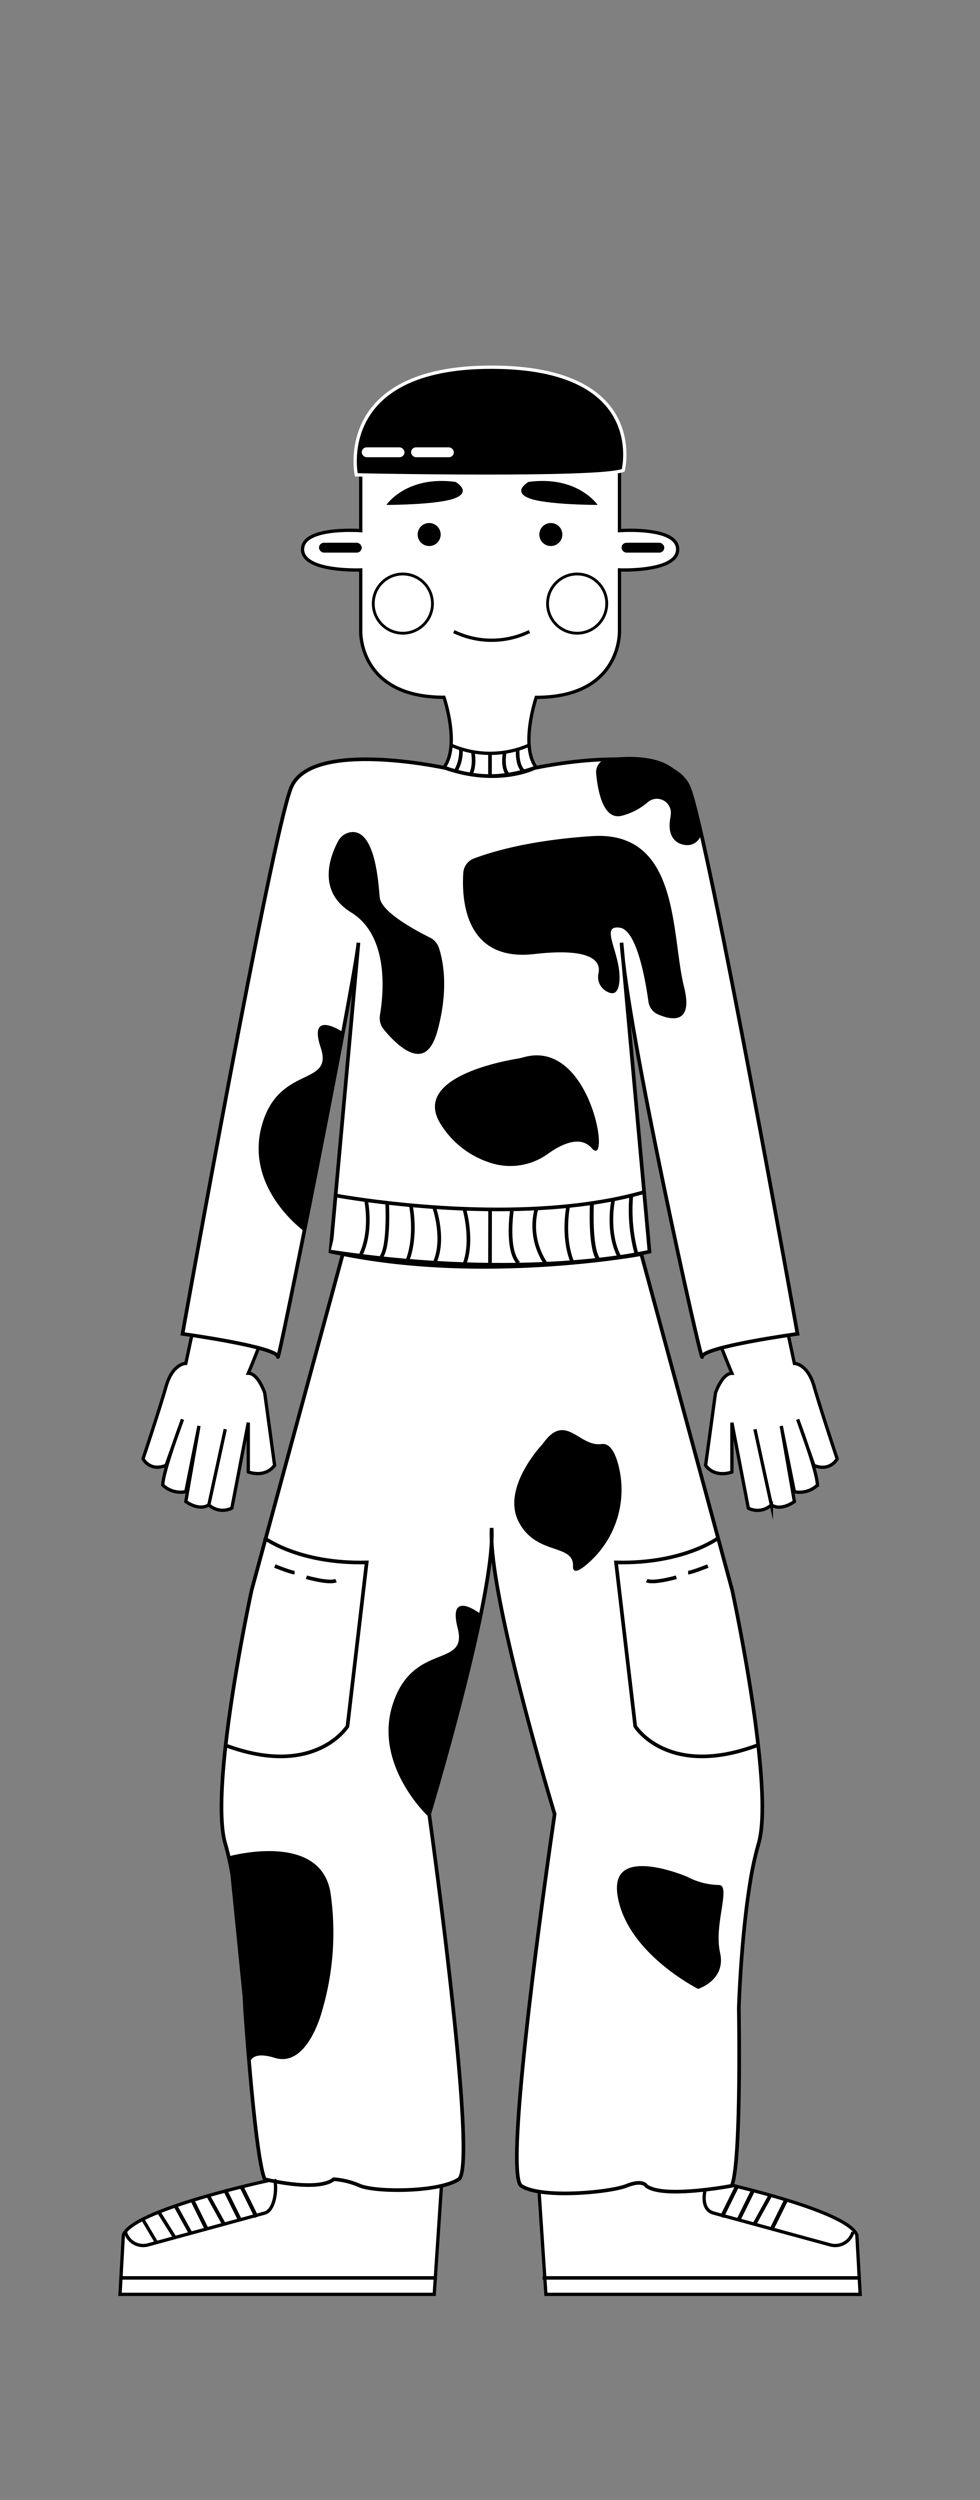 <?xml version="1.0" encoding="UTF-8"?> <svg xmlns="http://www.w3.org/2000/svg" viewBox="0 0 298 760"><rect x="0" y="0" width="298" height="760" fill="#808080" stroke="none"/> <defs> <style>.cls-1,.cls-10,.cls-15,.cls-3,.cls-5,.cls-8,.cls-9{fill:#fff;}.cls-1,.cls-10,.cls-12,.cls-13,.cls-14,.cls-2,.cls-3,.cls-5,.cls-6,.cls-7,.cls-8,.cls-9{stroke:#000;}.cls-1,.cls-10,.cls-11,.cls-12,.cls-13,.cls-14,.cls-2,.cls-3,.cls-4,.cls-5,.cls-6,.cls-7,.cls-8,.cls-9{stroke-miterlimit:10;}.cls-12,.cls-13,.cls-14,.cls-2,.cls-6,.cls-7{fill:none;}.cls-3{stroke-width:0.86px;}.cls-11,.cls-4{stroke:#fff;}.cls-11,.cls-5,.cls-6{stroke-width:1.11px;}.cls-7{stroke-width:1.14px;}.cls-8{stroke-width:1.11px;}.cls-9{stroke-width:1.2px;}.cls-10{stroke-width:1.12px;}.cls-12{stroke-width:1.06px;}.cls-13{stroke-width:1.14px;}.cls-14{stroke-width:1.2px;}</style> </defs> <g id="_1_Colour_coder" data-name="1 Colour coder"> <path id="_1_COLOR_CODER_CUERPO" data-name="1 COLOR CODER CUERPO" class="cls-1" d="M149.5,464.5l-27,93c19,46,12,103,12,103l-2.46,37H36.5l1-18c3-8,46-17,46-17l-11-98c-10-38,32-182,32-182L109.69,280c-.81,17.52-14.19,59.48-14.19,59.48,3,24-20,78-20,78,3,0,5,6,5,6l3,22c-3,4-8,2-8,2v-15l-5,26a6.18,6.18,0,0,1-7-1l5-23-5,23c-3,2-7-1-7-1l4-23-4,20a7.91,7.91,0,0,1-7-2c0-4,6-20,6-20l-5,14c-5,2-7-2-7-2s5-15,7-22,6-7,6-7,15-70,17-80,12-88,21-97,40.5-4.17,40.5-4.17c5-6.66,0-21.33,0-21.33-26,0-25.31-20.09-25.31-20.09V173.26S92,174,92,167s17.69-5.68,17.69-5.68V136.69s3.81-11.89,39.81-11.89,38.87,11.89,38.87,11.89v24.63S206.06,160,206.06,167s-17.69,6.26-17.69,6.26v18.65S189.06,212,163.06,212c0,0-5,14.67,0,21.33,0,0,31.5-4.83,40.5,4.17s19,87,21,97,17,80,17,80,4,0,6,7,7,22,7,22-2.06,4-7.06,2l-4.94-14s6,16,6,20a7.91,7.91,0,0,1-7,2l-4-20,4,23s-4,3-7,1l-5-23,5,23a6.18,6.18,0,0,1-7,1l-5-26v15s-5,2-8-2l3-22s2-6,5-6c0,0-23-54-20-78,0,0-13.38-42-14.19-59.48l5.19,102.48s42,144,32,182l-11,98s43,9,46,17l1,18H166l-2.46-37s-9.06-56,9.94-102l-24-94"></path> <rect x="189" y="165" width="13" height="3" rx="1.5"></rect> <rect x="97" y="165" width="13" height="3" rx="1.5"></rect> <circle cx="130.5" cy="162.5" r="3.5"></circle> <circle cx="167.5" cy="162.5" r="3.5"></circle> <path class="cls-2" d="M138,192a26.34,26.34,0,0,0,23,0"></path> <circle class="cls-3" cx="122.5" cy="183.5" r="9"></circle> <circle class="cls-3" cx="175.5" cy="183.5" r="9"></circle> <path d="M117.5,153.5s6-9,21-7c0,0,5,2.8,0,4.9S117.5,153.5,117.5,153.5Z"></path> <path d="M181.72,153.5s-6-9-21-7c0,0-5,2.8,0,4.9S181.72,153.5,181.72,153.5Z"></path> <path class="cls-4" d="M108.34,144.36s74.34,1.57,81.18-1.39c0,0,7.85-31.34-40.11-31.34S108.34,144.36,108.34,144.36Z"></path> <path class="cls-2" d="M137.16,226.53a29.59,29.59,0,0,0,23.74,0"></path> <path class="cls-5" d="M162.5,233.5c-16,5.53-27,0-27,0s-41-9-47,6-33,166-33,166,29,4,29,7,23-112,24.5-125.91l-7.2,79.56-.36,4-.94,10.33s37,9,97,0"></path> <path class="cls-5" d="M135.5,233.5c16,5.53,27,0,27,0s41-9,47,6,33,166,33,166-29,4-29,7-23-100-24.5-125.91l8.5,93.91s-37,9-97,0"></path> <path class="cls-6" d="M140.14,227.68a11.77,11.77,0,0,1-1.64,6.82"></path> <path class="cls-6" d="M157.45,227.76s-.49,4.74,1.78,6.74"></path> <path class="cls-6" d="M143.77,228.55s.87,4.12-.7,7"></path> <path class="cls-6" d="M153.5,228.5s-1,5,1,7"></path> <line class="cls-6" x1="149" y1="228.99" x2="149" y2="235.83"></line> <path class="cls-5" d="M102.5,363.5s2,.38,5.58.9c14.77,2.19,55.94,7,87.42-1.9"></path> <path class="cls-5" d="M111.34,365.08s2,9.62-1.94,17"></path> <path class="cls-5" d="M117.73,365.66s.68,13-1.77,16.44"></path> <path class="cls-5" d="M124.93,366.4s2,9.45-1.21,17.27"></path> <path class="cls-7" d="M193.55,381.25A50.79,50.79,0,0,1,192,363"></path> <path class="cls-8" d="M186.42,365s-2,9.66,1.93,17.1"></path> <path class="cls-9" d="M180,365.66s-.76,13.75,2,17.34"></path> <path class="cls-5" d="M172.82,366.4s-2,9.45,1.21,17.27"></path> <path class="cls-8" d="M132,367s3.55,9.91,0,17.22"></path> <path class="cls-8" d="M163.07,367.66A20.42,20.42,0,0,0,166,384.19"></path> <path class="cls-8" d="M141.23,367.66s2.73,9.45,0,16.65"></path> <path class="cls-10" d="M155.64,368.18s-1.76,11.91,2.05,15.82"></path> <line class="cls-5" x1="149.03" y1="367.88" x2="149" y2="384.31"></line> <path class="cls-5" d="M80.5,468.5s10.67,7,31.33,6.49L106,524.8s-10.09,16-37.5,5.7"></path> <path class="cls-5" d="M83.5,476.5s5,2,6,2"></path> <path class="cls-5" d="M93.5,479.5s7,2,9,1"></path> <path class="cls-5" d="M149.5,464.5c-1.25,19.89,19.16,87,19.16,87s-16.16,109-10.16,113,27,2,32,0,6,0,6,0c5,4,26,0,26,0,3-7,2.16-54,2.16-54s.64-21.26,3.48-38.45a99.21,99.21,0,0,1,2.52-11.55c5-17-8-77-8-77L195,381.25s-47.06,8.75-90.76,0L76.5,483.5s-13,60-8,77,6,50,6,50,3,45,6,52c0,0,16,4,21,0a24,24,0,0,1,8,2c5,2,24,2,30-2s-9-111-9-111,20.25-67.11,19-87"></path> <path class="cls-6" d="M218.5,467.5s-10.51,8-31.18,7.49l5.84,49.81s9.93,16,37.34,5.7"></path> <path class="cls-5" d="M205.66,479.5s-7,2-9,1"></path> <path class="cls-5" d="M215.25,476.09s-5,2-6,2"></path> <path class="cls-6" d="M80.32,467.5s10.51,8,31.18,7.49l-5.84,49.81s-9.92,16-37.34,5.7"></path> <path class="cls-5" d="M93.17,479.5s7,2,9,1"></path> <path class="cls-5" d="M83.57,476.09s5,2,6,2"></path> <path class="cls-11" d="M107.17,252.39a5.72,5.72,0,0,0-4.87,3.13c-2.41,4.52-6.74,15.61,4.2,22.35,11.27,6.95,9.58,24.18,8.49,30.63a6,6,0,0,0,1.25,4.78c3.93,4.81,13.44,14.4,17.32.26,3.48-12.7,1.78-21.4.47-25.45a6,6,0,0,0-3-3.54c-4.4-2.18-14.52-7.64-15-11.77C115.57,268.16,114.74,252.27,107.17,252.39Z"></path> <path d="M92.52,374.33s-18-12.83-13-31.83,22-12,18-24,6.81-4.7,6.81-4.7Z"></path> <path d="M130,552s-16.74-15.71-10.44-34.32,22.77-10.46,19.61-22.71,7.11-4.22,7.11-4.22L140,518Z"></path> <path d="M144.08,261a5,5,0,0,0-3.2,4.32c-.52,7.82.3,27.15,21.55,24.72,18.45-2.11,20.22,2.68,19.57,5.8a5,5,0,0,0,1.93,5.22c1.9,1.3,4.07,1.72,4.42-2.79.65-8.27-6.33-17.21.16-16.24,5.18.77,7.82,16.27,8.67,22.5a5,5,0,0,0,2.95,3.88c4,1.7,10.76,3.16,7.87-8.41-4-16-1.13-47.63-28.07-45.81C160.42,255.5,149,259.14,144.08,261Z"></path> <path d="M185,230.53a4.26,4.26,0,0,0-3.72,4.62c.5,5.42,2.17,14.25,7.77,12.85a19.41,19.41,0,0,0,7.93-4.13,4.25,4.25,0,0,1,6.95,4c0,.08,0,.17,0,.26-1.83,8.85,4.87,8.79,4.87,8.79H209a4.26,4.26,0,0,0,4.22-5.11A46.18,46.18,0,0,0,207,236C203.65,231,195.72,229.2,185,230.53Z"></path> <path d="M159.31,321.39a17.83,17.83,0,0,1-1.89.44c-5.24.86-31.36,5.84-23.8,19.27a27.43,27.43,0,0,0,14.79,12.16,19.53,19.53,0,0,0,18.13-2.43c4.24-3.05,9.93-5.75,13.39-1.78C185.91,355.89,179.83,315.68,159.31,321.39Z"></path> <path d="M165,439s-12.62,13.17-7.31,23.58,16.79,6.59,16.55,13.51c-.08,2.37,1.76,1.57,4.2-.51a29.65,29.65,0,0,0,9.43-30.8c-1-3.56-2.6-6.11-4.92-5.78C176,440,172,429,165,439Z"></path> <path class="cls-11" d="M209.25,570.07s-25.1-10.88-21.93,6.77,24.93,28.41,24.93,28.41,9.25-2.75,7.25-11.75,4-21-1-21A20.87,20.87,0,0,1,209.25,570.07Z"></path> <path d="M69.51,564.36s28-7.86,31,11.14A84.12,84.12,0,0,1,98,611.11s-4.36,17.61-14.43,14.5-7.46,4.64-7.46,4.64"></path> <path class="cls-2" d="M83.5,662.5c.81,3,0,9.48-3,10.29L45,682.47a5.6,5.6,0,0,1-6.86-3.92"></path> <line class="cls-2" x1="43.4" y1="674.68" x2="47.59" y2="681.76"></line> <line class="cls-12" x1="48.4" y1="672.68" x2="53" y2="680"></line> <line class="cls-13" x1="53.4" y1="670.68" x2="58" y2="679"></line> <line class="cls-14" x1="58.4" y1="668.68" x2="63" y2="678"></line> <line class="cls-13" x1="63.4" y1="667.68" x2="68" y2="676"></line> <line class="cls-14" x1="68.4" y1="665.68" x2="73" y2="675"></line> <line class="cls-14" x1="73.4" y1="664.68" x2="78" y2="674"></line> <line class="cls-12" x1="36.5" y1="692.5" x2="132.5" y2="692.5"></line> <path class="cls-2" d="M214.5,665.5c-.81,3-.49,6.48,2.48,7.29l35.52,9.68a5.6,5.6,0,0,0,6.86-3.92"></path> <line class="cls-14" x1="239.1" y1="668.68" x2="234.5" y2="678"></line> <line class="cls-13" x1="234.1" y1="667.68" x2="229.5" y2="676"></line> <line class="cls-14" x1="229.1" y1="665.68" x2="224.5" y2="675"></line> <line class="cls-14" x1="224.1" y1="664.68" x2="219.5" y2="674"></line> <line class="cls-12" x1="261" y1="692.5" x2="165" y2="692.5"></line> <rect class="cls-15" x="110" y="136" width="13" height="3" rx="1.5"></rect> <rect class="cls-15" x="125" y="136" width="13" height="3" rx="1.5"></rect> </g> </svg> 